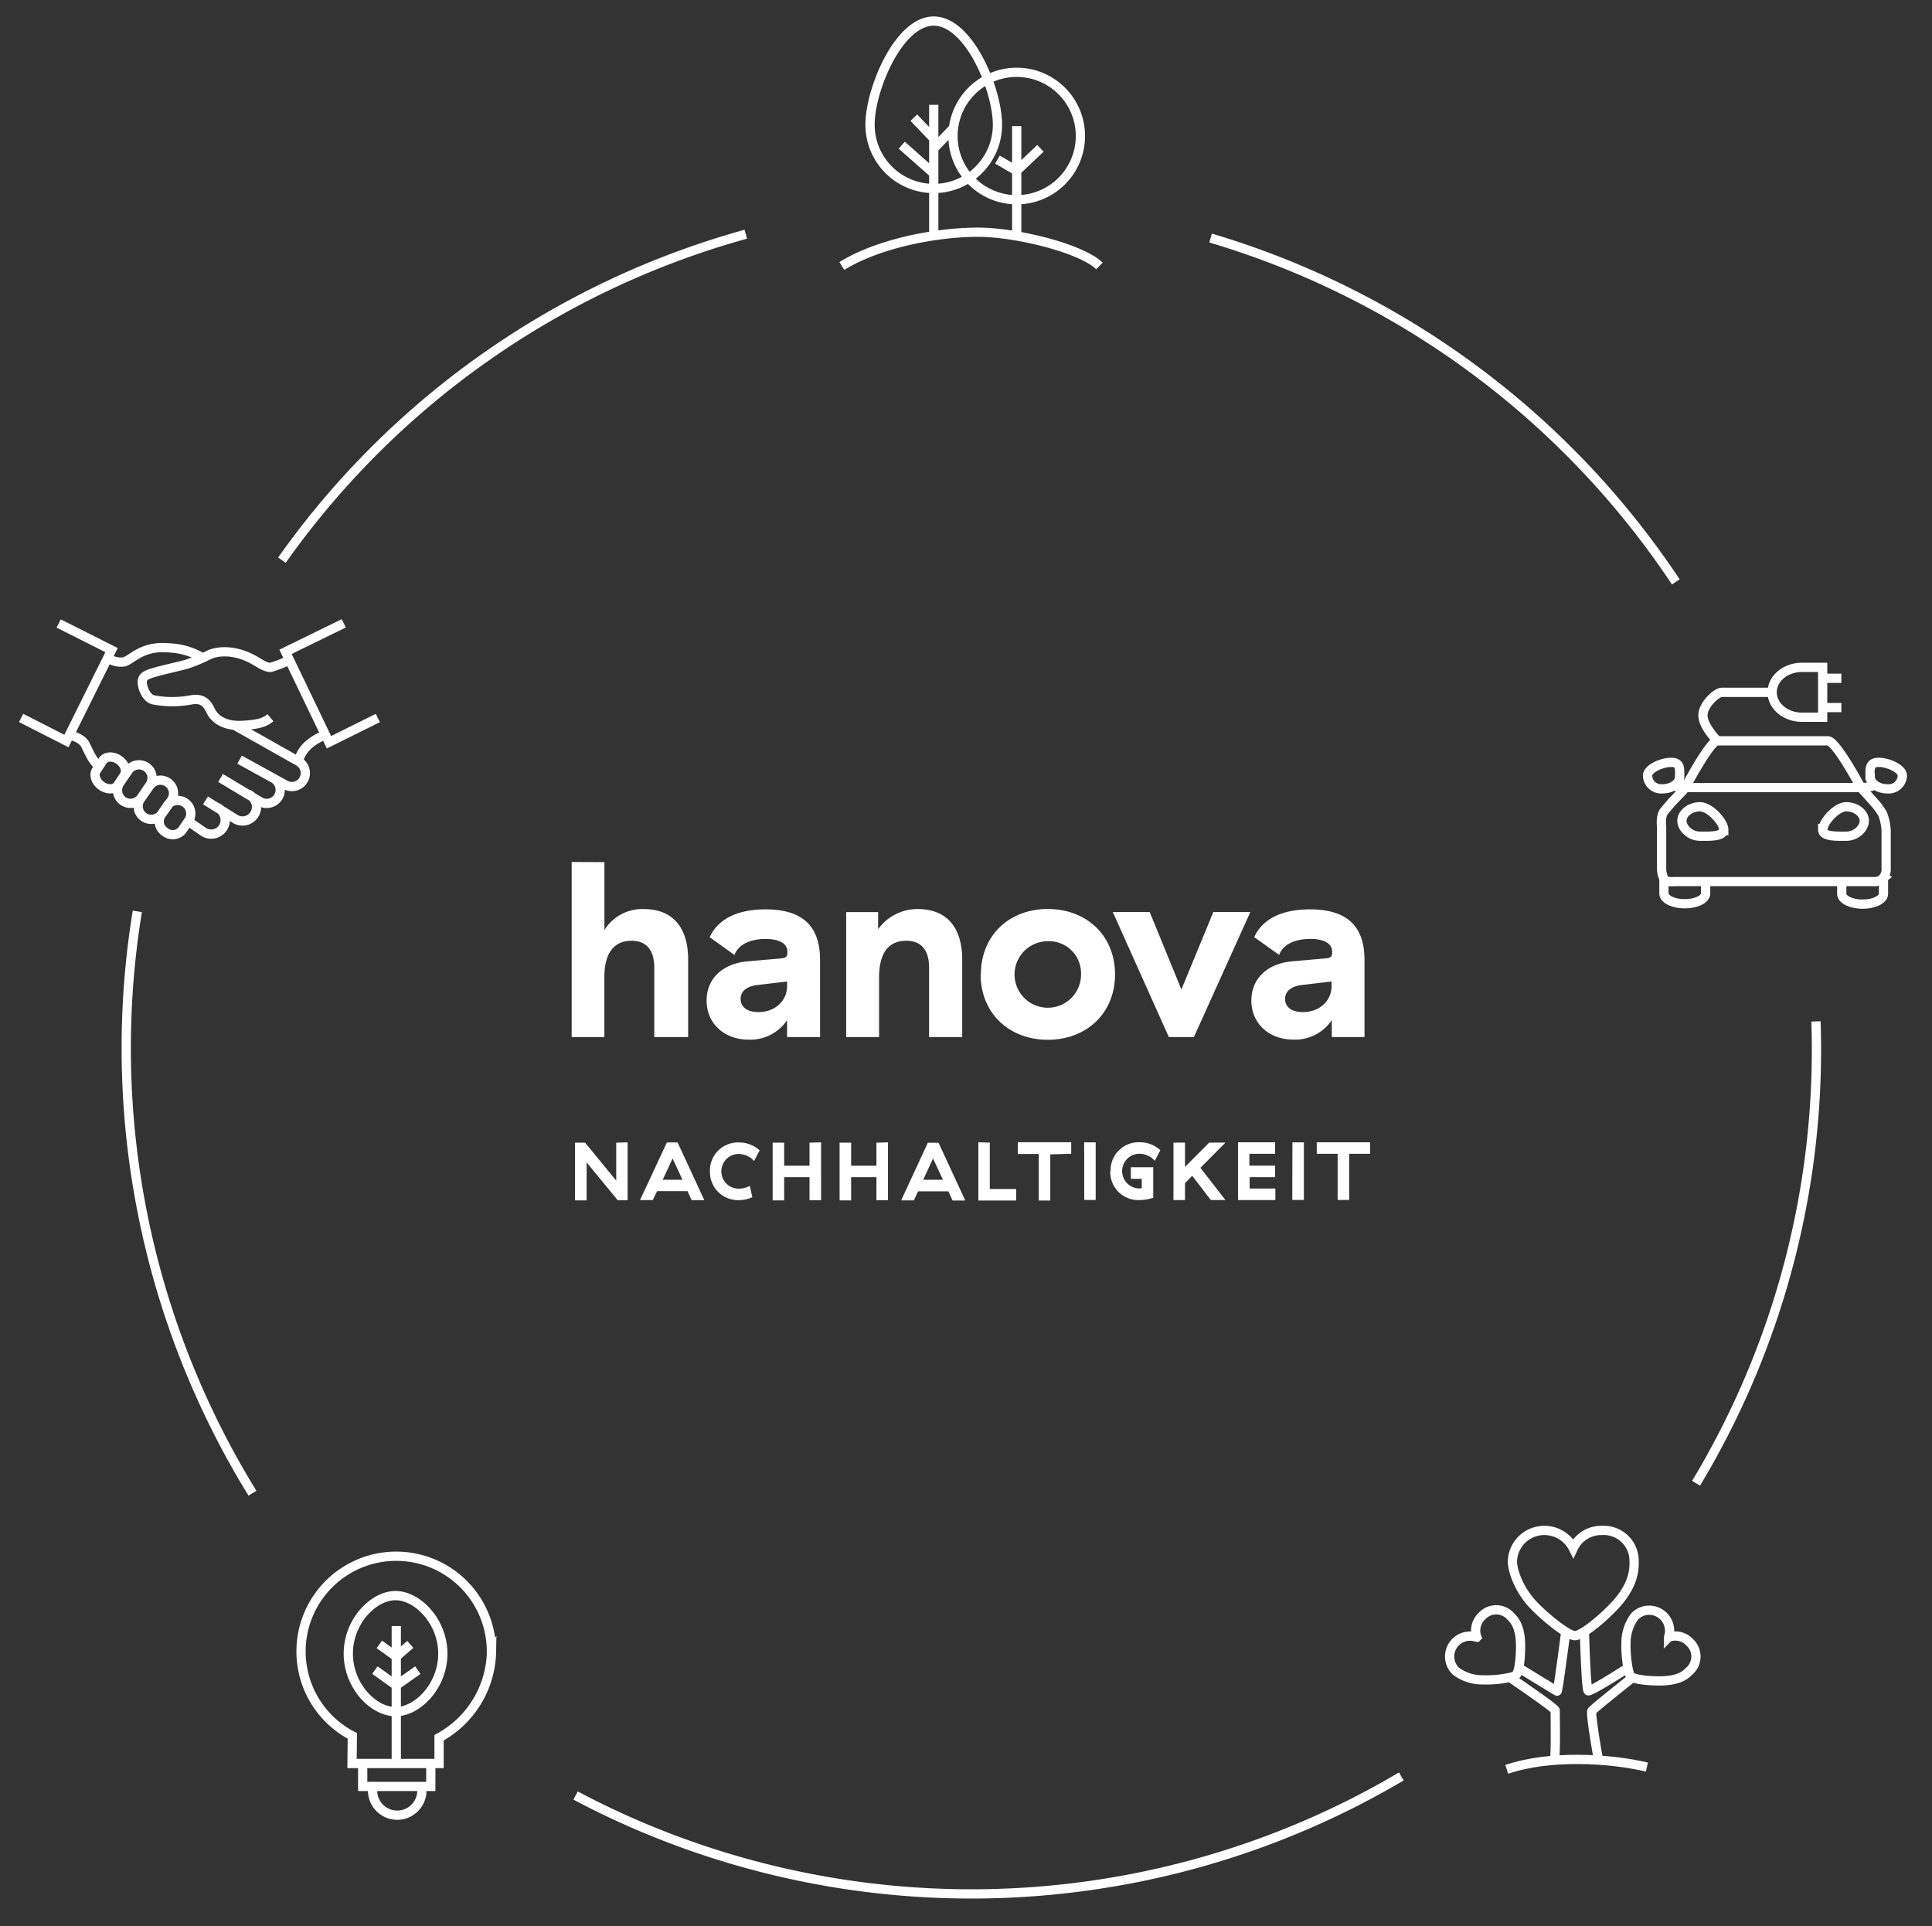 <svg id="Ebene_1" data-name="Ebene 1" xmlns="http://www.w3.org/2000/svg" viewBox="0 0 413.63 412.36">
  <rect x="0" y="0" width="413.63" height="412.36" fill="#333333" stroke="none"/>
  <defs>
    <style>
      .cls-1 {
        fill: none;
        stroke: #fff;
        stroke-width: 1.98px;
      }

      .cls-2 {
        fill: #fff;
      }
    </style>
  </defs>
  <g>
    <path class="cls-1" d="M199.91,31.79l4.23-4.37m-8.49-2.23,4.26,4.46m-6.85,1.43,6.85,6.06m0-14.71v28m22.84-18.68-5.08,4.82-4.12-2.41M217.67,27V49.71m-4.12-23a13.64,13.64,0,1,1-27.28,0c0-7.53,6.11-22.2,13.64-22.2S213.55,19.17,213.55,26.7Zm17.76,2.42a13.64,13.64,0,1,1-13.64-13.65A13.64,13.64,0,0,1,231.31,29.12ZM180.23,56.94c8.29-5.09,20.86-7.23,29.15-7.23s22.2,3.48,26,7.23"/>
    <path class="cls-1" d="M348.07,357.36s-7.58,4.86-8.05,4.59-.8-12.63-.8-12.63m-4,0s-1.65,12.78-1.85,12.71-7.8-4.74-7.8-4.74M323.13,359s9.82,6.67,9.82,7.14.17,9.95-.17,10.55m9.42,0c-.13-.8-1.77-9.92-1.37-10.45s8.84-7.24,8.84-7.24m-33.49-8.52a4.22,4.22,0,0,1,1.06-4.48,4.14,4.14,0,0,1,6.17,0c.78.78,2.11,2.11,2.14,6.34,0,3.18-.42,5.71-1,6.25a2.21,2.21,0,0,1-1,.43,23.26,23.26,0,0,1-6.06.59,9.32,9.32,0,0,1-5.85-1.91,4.36,4.36,0,0,1,4.47-7.22Zm41.06,0a4.18,4.18,0,0,1,4.47,1.05,4.14,4.14,0,0,1,0,6.17c-.78.78-2.11,2.11-6.34,2.14-3.18,0-5.71-.42-6.25-1s-1.11-4.5-1-7A9.38,9.38,0,0,1,350,346a4.33,4.33,0,0,1,6.17,0A4.4,4.4,0,0,1,357.24,350.45Zm-7.38-16.21c0,1.74,0,5.26-4.68,10-3.51,3.55-6.82,5.88-8,5.88-1.47,0-6.24-3.77-9-6.69-2.93-3.13-4.38-7.16-4.38-9.2m0,.24a6.81,6.81,0,0,1,6.87-6.87,6.88,6.88,0,0,1,6.15,3.8,6.59,6.59,0,0,1,6.15-3.8,6.5,6.5,0,0,1,6.87,6.87"/>
    <path class="cls-1" d="M322.59,378.77c9.22-3.13,21.94-2.38,30-.49"/>
    <path class="cls-1" d="M394.31,188.79v2.55c0,1.22,2,2.21,4.47,2.21s4.46-1,4.46-2.21v-3.57m-47,.58v2.91c0,1.22,2,2.21,4.46,2.21s4.47-1,4.47-2.21v-2.55m14.25-40.5H368.59c-1,0-4,2.57-4,4.94s3.08,5.44,3.08,5.44m22.55-7.12h4m-4-6.27h4m-4,3v5.34h-4.43c-3.52,0-6.38-2.39-6.38-5.34s2.86-5.34,6.38-5.34h4.43Zm0,29.39c0,1.55,2.88,1.42,5.05,1.42s3.87-1.76,3.87-3.3-1.7-3-3.87-3S390.26,176.06,390.26,177.6Zm-21.21,0c0,1.55-2.89,1.42-5.05,1.42s-3.87-1.76-3.87-3.3,1.7-3,3.87-3S369.05,176.06,369.05,177.6ZM358.13,168s.51.59,2.93.59m40.27-.59s-.51.59-2.93.59m2-2.36c0,1.46,1.65,2.64,3.69,2.64a2.93,2.93,0,0,0,3.19-2.84c0-1.45-3-2.83-5.07-2.83S400.37,164.77,400.37,166.22Zm-40.78,0c0,1.46-1.65,2.64-3.69,2.64a2.93,2.93,0,0,1-3.2-2.84c0-1.45,3-2.83,5.08-2.83S359.59,164.77,359.59,166.22Zm38.81,2.36H360.82s5.29-10,6.85-10h23.67C393.1,158.59,398.4,168.58,398.4,168.58Zm4.68,19.48a2.8,2.8,0,0,1-2.2.65h-42.4s-1.73.17-2.14-.36a5,5,0,0,1-.63-2.24V177s-.31-2.31.56-3.35,1.69-2,1.69-2l2.35-2.44.51-.62H398.4l3.15,3.52a15.28,15.28,0,0,1,1.51,2.14,11.62,11.62,0,0,1,.75,3.48v8.11A3,3,0,0,1,403.08,188.06Z"/>
    <path class="cls-1" d="M14.85,157.37s2.64.45,3.45,2.12,1.92,4.17,3,4.38m48.31-6.5s-4.78,1.49-5.71,5.61m-6-9.34c-1.21,1-2.4,1.46-6.13,1.65s-5.53-1.4-6.28-2.46-1.16-3.63-4.6-3a21.72,21.72,0,0,1-8,0c-1.55-.3-2.43-2.57-2.43-3.81s.91-1.59,2.8-2.14,5.45-1.31,6.78-1.71a34.53,34.53,0,0,0,4.74-2s3.87-2,9.52,1.08C55.63,142,57,143,58,142.85a22.72,22.72,0,0,0,3.95-1.55m-38.86-.45a4.82,4.82,0,0,0,3.49.84c1.66-.45,3.87-3.53,9.51-3a15.16,15.16,0,0,1,7.36,2.18m30.15-7.43-12.47,6.1,9.3,19.36,10.46-5.19M12.56,133.47l11.32,5.7-9.66,19.46-9.7-4.94M25.21,168.1c-.69,1-2.27,1-3.52.1s-1.7-2.42-1-3.38l1.32-2c.69-1,2.27-1,3.52-.1s1.7,2.42,1,3.38ZM39,177.73a2.62,2.62,0,0,1-3.69.35,2.65,2.65,0,0,1-.83-3.63L36,172.21a2.82,2.82,0,0,1,4.52,3.28Zm-4.27-3.6a2.8,2.8,0,1,1-4.53-3.28L32,168.29a2.8,2.8,0,1,1,4.53,3.28Zm-4.55-3.26a2.8,2.8,0,0,1-4.53-3.29L27.41,165a2.8,2.8,0,1,1,4.53,3.28Zm16.36,2a3,3,0,1,1-3,5.18l-3.44-2.37m13.14-5.62a3,3,0,1,1-3,5.18L44,171.34m14.54-4.73a2.87,2.87,0,1,1-2.86,5l-8.46-5.07m3.11-11.21L63.92,163a2.87,2.87,0,1,1-2.86,5l-9.77-5.38"/>
    <path class="cls-1" d="M94.81,354c0,6.86-5.36,12.42-10.12,12.42S74.57,360.9,74.57,354s5.37-12.42,10.12-12.42S94.81,347.18,94.81,354Zm-14.55,3.53,4.58,3.26,4.61-3.26m-8.24-5.51,3.63,2.61,3-2.61m-3-3.92v29.39m5.46,5.3a5.28,5.28,0,1,1-10.51,0m-2.14-5.17v4.81H92.23v-4.81m13-24.11A21.46,21.46,0,0,1,94,372v5.52H75.37l.06-5.91a20.38,20.38,0,1,1,29.78-18.07Z"/>
    <path class="cls-1" d="M159.67,50.14a180.63,180.63,0,0,0-99.32,69.78"/>
    <path class="cls-1" d="M358.78,124.57a181.65,181.65,0,0,0-94.12-71.89c-1.81-.6-3.64-1.18-5.48-1.72"/>
    <path class="cls-1" d="M363.12,317.52a179.88,179.88,0,0,0,25.67-98.86"/>
    <path class="cls-1" d="M123.23,384.37c1.53.82,3.08,1.61,4.63,2.38a181.09,181.09,0,0,0,161.5-.63q5.44-2.75,10.65-5.83"/>
    <path class="cls-1" d="M29.4,195.1A181.54,181.54,0,0,0,54.05,319.66"/>
    <path class="cls-2" d="M268.61,200.68l5.24,3.74c1-2.57,3.91-3.42,6.69-3.42,3.15,0,4.66,1.12,4.66,2.67v.43c0,.65-.38,1-1.42,1.07l-7.32.64c-4.93.48-8.55,3.53-8.55,8.39s3.74,8.35,9,8.35a9.46,9.46,0,0,0,8.22-4.17V222h7V205.52c0-7.43-3.9-10.85-11.71-10.85-5.83,0-10.16,2-11.92,6m16.58,10.49c0,2.94-2.41,5.5-6.15,5.5-2.46,0-3.8-1.12-3.8-2.82,0-1.49,1.13-2.61,3.32-2.94l6.63-.79ZM255.61,222l12.08-26.76h-7.92l-6.84,16.58-6.79-16.58h-7.9l12,26.76ZM231.45,208.6a7.12,7.12,0,1,1-7.12-7.11,6.85,6.85,0,0,1,7.11,6.58h0v.52m-21.49,0c0,8.35,6.15,14,14.38,14s14.39-5.64,14.39-14-6.15-14-14.39-14S210,200.24,210,208.6m-22-9.49v-3.85h-6.84V222h7.05v-12.8c0-4.76,1.71-7.81,5.83-7.81,3,0,4.87,1.77,4.87,5.78V222H206V205.41c0-6.74-3.21-10.8-9.47-10.8a10.35,10.35,0,0,0-8.66,4.5M152,200.68l5.24,3.75c1-2.57,3.9-3.42,6.69-3.42,3.15,0,4.64,1.12,4.64,2.67v.43c0,.64-.37,1-1.41,1.07l-7.32.64c-4.93.48-8.56,3.53-8.56,8.39s3.75,8.35,9,8.35a9.46,9.46,0,0,0,8.23-4.17V222h7.06V205.52c0-7.43-3.9-10.85-11.71-10.85-5.83,0-10.16,2-11.93,6m16.58,10.49c0,2.94-2.41,5.5-6.15,5.5-2.46,0-3.8-1.12-3.8-2.82,0-1.49,1.12-2.61,3.32-2.94l6.63-.79Zm-46.12-26.63V222h7v-12.8c0-4.76,1.76-7.81,5.83-7.81,3.1,0,4.86,1.93,4.86,5.78V222h7.25V205.41c0-6.74-3.21-10.8-9.47-10.8a9.52,9.52,0,0,0-8.46,4.49V184.56Z"/>
    <path class="cls-2" d="M293.32,247v-2.46H281.91V247h4.47v9.88h2.47V247Zm-16.65,9.88h2.48V244.55H276.7Zm-11.62-12.34V256.9h8v-2.47h-5.51V252H273v-2.47h-5.51V247H273v-2.46Zm-5.82,12.35h3.13L257,250l5.37-5.4h-3.48l-5.19,5.2v-5.2h-2.47V256.9h2.47v-3.63l1.55-1.56Zm-21.53-6.15a6,6,0,0,0,5.77,6.16h.43a9.68,9.68,0,0,0,3-.49v-6.53h-4.79v2.48h2.33v2a1.6,1.6,0,0,1-.49.05,3.71,3.71,0,0,1,0-7.42,4.4,4.4,0,0,1,3.28,1.51l1.19-2.28a6.46,6.46,0,0,0-4.42-1.69,6,6,0,0,0-6.23,5.74v.46m-5.64,6.15h2.45V244.55h-2.47ZM229.34,247v-2.47H217.9v2.51h4.49V257h2.47v-9.88Zm-19.88-2.47V257h8.09v-2.47h-5.64V244.6ZM203.94,257h2.72l-5.72-12.36h-2.3l-5.71,12.33h2.72l.9-1.93h6.5Zm-4.18-9,2.12,4.56h-4.23Zm-12.12-3.38v4.93h-5.42v-4.93h-2.47v12.35h2.47V252h5.42v4.93h2.47V244.55Zm-14.33,0v4.93h-5.42v-4.93h-2.47v12.35h2.47V252h5.42v4.93h2.48V244.55ZM152,250.72a6,6,0,0,0,5.91,6.2h.23a7.21,7.21,0,0,0,2.93-.63l-.53-2.42a5.13,5.13,0,0,1-2.4.59,3.71,3.71,0,0,1,0-7.42,4.45,4.45,0,0,1,3.31,1.5l1.18-2.28a6.57,6.57,0,0,0-4.49-1.69,6,6,0,0,0-6.15,5.9v.25m-3.92,6.2h2.72l-5.72-12.35h-2.3l-5.74,12.33h2.72l.94-1.91h6.5ZM144,248l2.12,4.56h-4.24Zm-12.07-3.38v8.12l-6.66-8.12h-2.16v12.35h2.48v-8.14l6.67,8.12h2.11V244.55Z"/>
  </g>
</svg>

